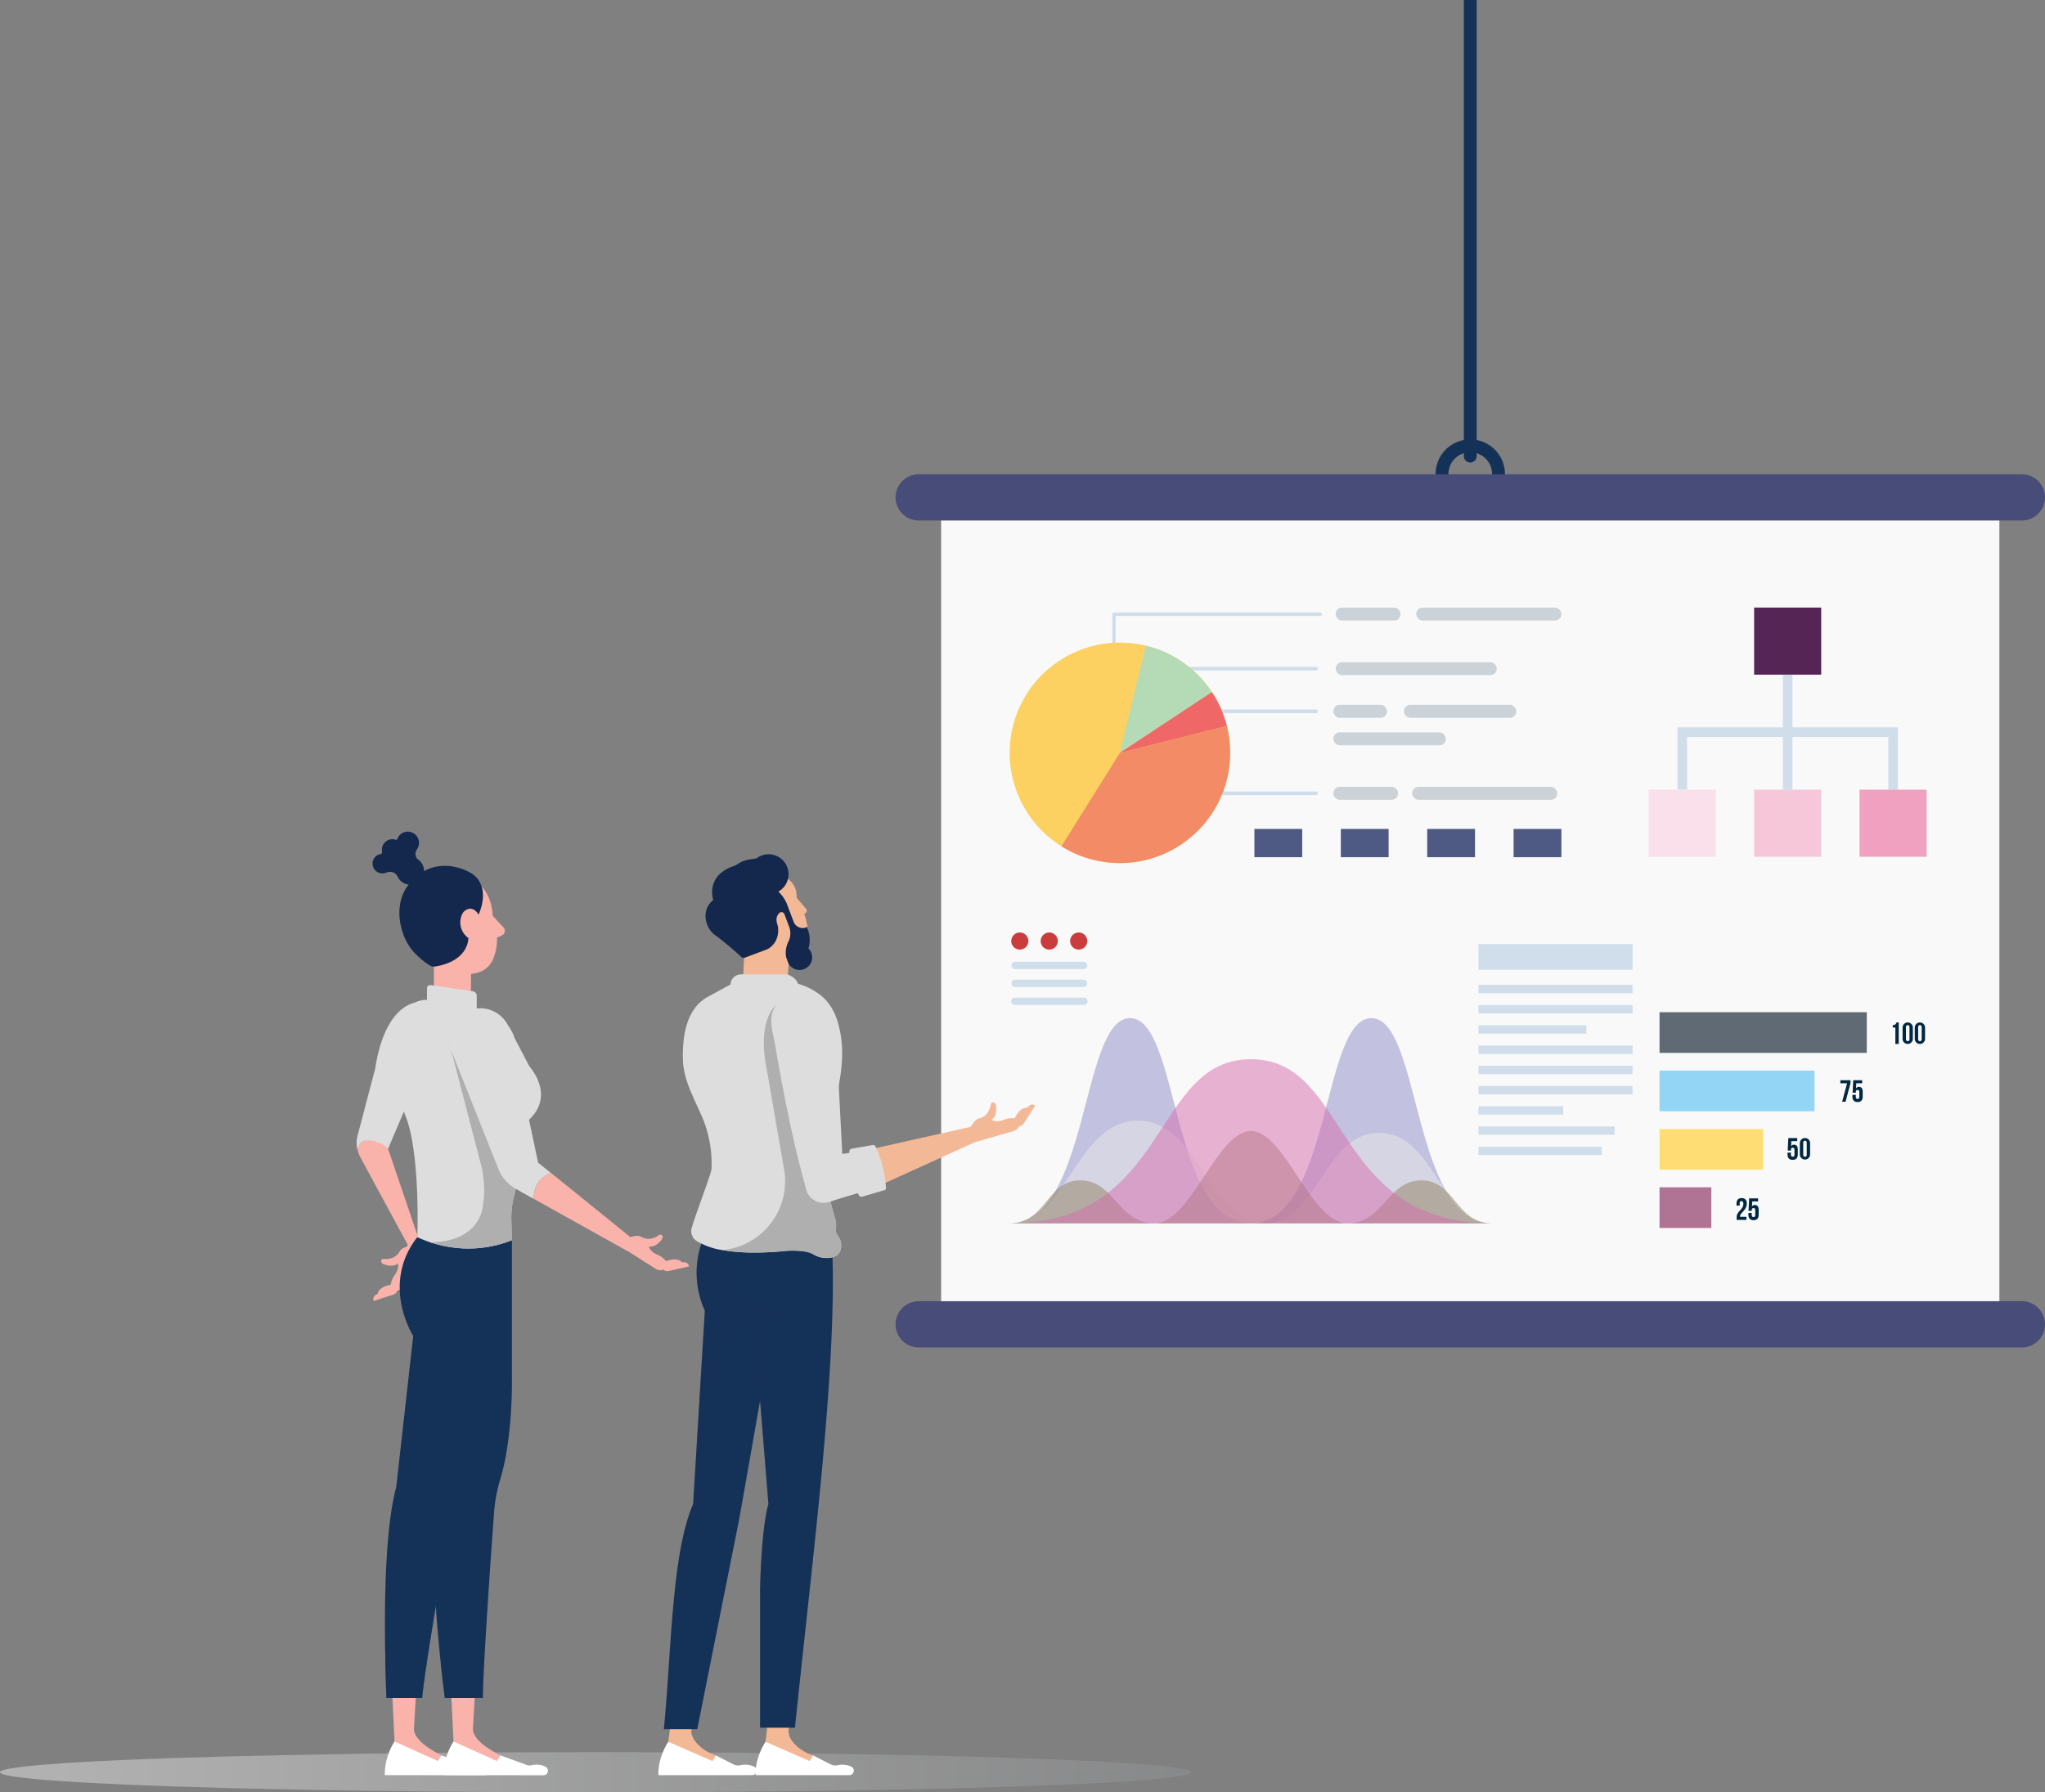 <svg xmlns="http://www.w3.org/2000/svg" xmlns:xlink="http://www.w3.org/1999/xlink" viewBox="0 0 796.17 697.9"><rect x="0" y="0" width="796.17" height="697.9" fill="#808080" stroke="none"/><defs><linearGradient id="linear-gradient" y1="690.07" x2="463.81" y2="690.07" gradientUnits="userSpaceOnUse"><stop offset="0" stop-color="#fff"></stop><stop offset="0.61" stop-color="#bbbcbd"></stop><stop offset="1" stop-color="#939597"></stop></linearGradient></defs><g style="isolation:isolate"><g id="Layer_1" data-name="Layer 1"><path d="M572.42,198.1a13.5,13.5,0,1,1,13.49-13.5A13.51,13.51,0,0,1,572.42,198.1Zm0-22a8.5,8.5,0,1,0,8.49,8.5A8.51,8.51,0,0,0,572.42,176.1Z" style="fill:#143257"></path><rect x="366.41" y="189.67" width="412" height="324" style="fill:#f9f9f9"></rect><path d="M796.17,193.67a9,9,0,0,1-9,9H357.66a9,9,0,0,1,0-18H787.17A9,9,0,0,1,796.17,193.67Z" style="fill:#484c79"></path><path d="M796.17,515.67a9,9,0,0,1-9,9H357.66a9,9,0,0,1,0-18H787.17A9,9,0,0,1,796.17,515.67Z" style="fill:#484c79"></path><path d="M400.37,366.42a3.33,3.33,0,1,1-3.33-3.33A3.33,3.33,0,0,1,400.37,366.42Z" style="fill:#cb3d3c"></path><path d="M411.83,366.42a3.33,3.33,0,1,1-3.33-3.33A3.33,3.33,0,0,1,411.83,366.42Z" style="fill:#cb3d3c"></path><path d="M423.3,366.42a3.33,3.33,0,1,1-3.33-3.33A3.33,3.33,0,0,1,423.3,366.42Z" style="fill:#cb3d3c"></path><path d="M421.87,377.34H395.23a1.43,1.43,0,0,1,0-2.86h26.64a1.43,1.43,0,0,1,0,2.86Z" style="fill:#d0ddeb"></path><path d="M421.87,384.32H395.23a1.43,1.43,0,0,1,0-2.86h26.64a1.43,1.43,0,0,1,0,2.86Z" style="fill:#d0ddeb"></path><path d="M421.87,391.29H395.23a1.43,1.43,0,1,1,0-2.85h26.64a1.43,1.43,0,1,1,0,2.85Z" style="fill:#d0ddeb"></path><path d="M569.91,0V177.6a2.5,2.5,0,1,0,5,0V0Z" style="fill:#143257"></path><rect x="694.12" y="262.7" width="3.73" height="44.78" style="fill:#d0ddeb"></rect><polygon points="738.9 307.48 735.17 307.48 735.17 286.95 656.8 286.95 656.8 307.48 653.07 307.48 653.07 283.22 738.9 283.22 738.9 307.48" style="fill:#d0ddeb"></polygon><rect x="641.87" y="307.48" width="26.12" height="26.12" style="fill:#fae0eb"></rect><rect x="723.97" y="307.48" width="26.12" height="26.12" style="fill:#efa1bf"></rect><rect x="682.92" y="307.48" width="26.12" height="26.12" style="fill:#f5c7d9"></rect><rect x="682.92" y="236.57" width="26.12" height="26.12" style="fill:#552555"></rect><g style="opacity:0.5;mix-blend-mode:multiply"><path d="M580.91,476.32c-31.38,0-27.58-79.88-47-79.88s-15.57,79.88-47,79.88-27.58-79.88-46.95-79.88-15.58,79.88-47,79.88Z" style="fill:#8b89c5"></path></g><path d="M580.91,476.32c-19.89,0-22.54-35.24-44-35.24s-24.13,35.24-44,35.24c-22.54,0-25.54-39.94-49.88-39.94s-27.35,39.94-49.89,39.94Z" style="fill:#ebebeb;opacity:0.5;mix-blend-mode:multiply"></path><path d="M580.91,476.32c-14.27,0-14.3-16.72-27.55-16.72s-14.53,16.72-28.8,16.72S500.25,440.38,487,440.38s-23.3,35.94-37.56,35.94-15.55-16.72-28.8-16.72-13.29,16.72-27.55,16.72Z" style="fill:#908260;opacity:0.5;mix-blend-mode:multiply"></path><path d="M580.91,476.32c-62.76,0-55.16-63.9-93.91-63.9s-31.15,63.9-93.91,63.9Z" style="fill:#d66cac;opacity:0.5;mix-blend-mode:multiply"></path><path d="M514.06,238.46H433.62a.65.65,0,0,0-.57.7v18.18a.79.79,0,0,0,.73.7.65.65,0,0,0,.57-.7V239.86h79.71a.65.65,0,0,0,.57-.7A.65.65,0,0,0,514.06,238.46Z" style="fill:#d0ddeb"></path><path d="M512.48,259.65H453.35a.72.72,0,0,0,0,1.4h59.13a.71.71,0,0,0,0-1.4Z" style="fill:#d0ddeb"></path><path d="M512.48,276.27H464.37a.72.72,0,0,0,0,1.41h48.11a.72.72,0,0,0,0-1.41Z" style="fill:#d0ddeb"></path><path d="M512.48,308.2H463.16a.72.72,0,0,0,0,1.4h49.32a.65.65,0,0,0,.57-.7A.65.65,0,0,0,512.48,308.2Z" style="fill:#d0ddeb"></path><circle cx="436.01" cy="293.14" r="42.92" transform="translate(1.44 588.41) rotate(-68.11)" style="fill:#fcd162"></circle><path d="M446.12,251.41,436,293.14l35.82-23.66A43,43,0,0,0,446.12,251.41Z" style="fill:#b4dbb6"></path><path d="M436,293.14l41.64-10.47a42.51,42.51,0,0,0-5.82-13.19Z" style="fill:#ef6767"></path><path d="M436,293.14l-22.75,36.39a42.93,42.93,0,0,0,64.39-46.86Z" style="fill:#f28b66"></path><rect x="520.02" y="236.57" width="25.23" height="5.05" rx="2.45" style="fill:#ccd3d8"></rect><rect x="551.38" y="236.57" width="56.51" height="5.05" rx="2.45" style="fill:#ccd3d8"></rect><rect x="520.02" y="257.83" width="62.69" height="5.05" rx="2.45" style="fill:#ccd3d8"></rect><rect x="519.12" y="274.45" width="20.85" height="5.05" rx="2.45" style="fill:#ccd3d8"></rect><rect x="546.58" y="274.45" width="43.76" height="5.05" rx="2.45" style="fill:#ccd3d8"></rect><rect x="519.12" y="285.15" width="43.76" height="5.05" rx="2.45" style="fill:#ccd3d8"></rect><rect x="519.09" y="306.37" width="25.23" height="5.05" rx="2.45" style="fill:#ccd3d8"></rect><rect x="549.78" y="306.37" width="56.51" height="5.05" rx="2.45" style="fill:#ccd3d8"></rect><rect x="488.37" y="322.77" width="18.61" height="11" style="fill:#4f5a84"></rect><rect x="522.01" y="322.77" width="18.61" height="11" style="fill:#4f5a84"></rect><rect x="555.65" y="322.77" width="18.61" height="11" style="fill:#4f5a84"></rect><rect x="589.28" y="322.77" width="18.61" height="11" style="fill:#4f5a84"></rect><rect x="575.6" y="367.6" width="60" height="10" style="fill:#d0ddeb"></rect><rect x="575.6" y="383.48" width="60" height="3.25" style="fill:#d0ddeb"></rect><rect x="575.6" y="391.36" width="60" height="3.25" style="fill:#d0ddeb"></rect><rect x="575.6" y="399.23" width="42" height="3.25" style="fill:#d0ddeb"></rect><rect x="575.6" y="407.11" width="60" height="3.25" style="fill:#d0ddeb"></rect><rect x="575.6" y="414.98" width="60" height="3.25" style="fill:#d0ddeb"></rect><rect x="575.6" y="422.86" width="60" height="3.25" style="fill:#d0ddeb"></rect><rect x="575.6" y="430.74" width="33" height="3.25" style="fill:#d0ddeb"></rect><rect x="575.6" y="438.61" width="53" height="3.25" style="fill:#d0ddeb"></rect><rect x="575.6" y="446.49" width="48" height="3.25" style="fill:#d0ddeb"></rect><rect x="646.1" y="394.13" width="80.69" height="15.84" style="fill:#5f6a74"></rect><rect x="646.1" y="416.86" width="60.34" height="15.84" style="fill:#93d5f5"></rect><rect x="646.1" y="439.59" width="40.34" height="15.84" style="fill:#fede74"></rect><rect x="646.1" y="462.31" width="20.17" height="15.84" style="fill:#af7394"></rect><path d="M678,467.71c-.42,0-.69.23-.69.83v.9h-1.24v-.82c0-1.34.67-2.11,2-2.11s2,.77,2,2.11c0,2.64-2.63,3.62-2.63,5a.55.55,0,0,0,0,.18h2.49V475h-3.81v-1c0-2.47,2.61-2.88,2.61-5.3C678.69,467.91,678.43,467.71,678,467.71Z" style="fill:#012841"></path><path d="M682,472.29v.78c0,.6.26.82.68.82s.68-.22.68-.82v-1.85c0-.6-.26-.82-.68-.82s-.68.22-.68.82v.26h-1.25l.24-4.87h3.48v1.2H682.2l-.11,2a1.24,1.24,0,0,1,1.15-.61c1,0,1.46.68,1.46,1.92V473c0,1.34-.67,2.11-2,2.11s-2-.77-2-2.11v-.7Z" style="fill:#012841"></path><path d="M697.26,448.79v.78c0,.6.27.82.69.82s.68-.22.68-.82v-1.85c0-.6-.26-.82-.68-.82s-.69.22-.69.82V448H696l.24-4.87h3.47v1.2h-2.29l-.1,2a1.24,1.24,0,0,1,1.15-.61c1,0,1.46.68,1.46,1.92v1.87c0,1.34-.67,2.11-2,2.11s-2-.77-2-2.11v-.7Z" style="fill:#012841"></path><path d="M700.72,445.12a2,2,0,1,1,4,0v4.37a2,2,0,1,1-4,0Zm1.32,4.45c0,.6.26.83.68.83s.69-.23.69-.83V445c0-.6-.27-.83-.69-.83s-.68.23-.68.83Z" style="fill:#012841"></path><path d="M720.45,420.61v1.15L718.51,429h-1.32l1.93-7.19h-2.63v-1.2Z" style="fill:#012841"></path><path d="M722.52,426.29v.78c0,.6.26.82.68.82s.68-.22.68-.82v-1.85c0-.6-.26-.82-.68-.82s-.68.22-.68.82v.26h-1.25l.24-4.87H725v1.2H722.7l-.11,2a1.24,1.24,0,0,1,1.15-.61c1,0,1.46.68,1.46,1.92V427c0,1.34-.67,2.11-2,2.11s-2-.77-2-2.11v-.7Z" style="fill:#012841"></path><path d="M736.89,399.16a1.3,1.3,0,0,0,1.45-1.05h.89v8.39h-1.32v-6.4h-1Z" style="fill:#012841"></path><path d="M740.72,400.12a2,2,0,1,1,4,0v4.37a2,2,0,1,1-4,0Zm1.32,4.45c0,.6.26.83.68.83s.69-.23.69-.83V400c0-.6-.27-.83-.69-.83s-.68.23-.68.83Z" style="fill:#012841"></path><path d="M745.47,400.12a2,2,0,1,1,4,0v4.37a2,2,0,1,1-4,0Zm1.32,4.45c0,.6.27.83.69.83s.68-.23.68-.83V400c0-.6-.26-.83-.68-.83s-.69.23-.69.83Z" style="fill:#012841"></path><ellipse cx="231.9" cy="690.07" rx="231.9" ry="7.83" style="opacity:0.4;mix-blend-mode:multiply;fill:url(#linear-gradient)"></ellipse><path d="M140.62,444.94l.12-.11c2.18-2,8.4-1,10.39,2.61l11.88,35a9.06,9.06,0,0,1-.41,6.82l-5.41,11.3a3.45,3.45,0,0,1-2.64,2.05c-.1,1.21-1.82,1.61-1.82,1.61l-2,.65-5.2,1.7c-.9-1.9,1.52-2.77,1.52-2.77.41-2.88,5.06-3.54,5.06-3.54a8.5,8.5,0,0,1,1.76-4.08,7.25,7.25,0,0,0,.69-1.25,5.31,5.31,0,0,0,.36-1.06,3.53,3.53,0,0,0,0-1.93c-2.23,1.89-5.81.18-5.81.18a3.36,3.36,0,0,1-.51-.42.92.92,0,0,1-.18-1,.91.91,0,0,1,.91-.51c3.91.39,5.61-1.78,6.17-2.76a3.86,3.86,0,0,1,1.71-1.56h0a6.27,6.27,0,0,1,.92-.35.79.79,0,0,0,.46-1.12L140.3,450.62a11.08,11.08,0,0,1-.76-1.73C138.87,445.43,140.38,445.15,140.62,444.94Z" style="fill:#f9b3ab"></path><path d="M139.26,442l6.81-25.9c4-26,16.62-25.83,16.62-25.83l1,27.43L151.08,447.3l0,.14c-1.45-2.41-8.21-4.6-10.39-2.61l-.12.11a3.62,3.62,0,0,0-1.08,3.95A11.82,11.82,0,0,1,139.26,442Z" style="fill:#ddd"></path><path d="M163.47,633.58l-2.31,39.57c0,2.74,2.68,5.24,4.86,6.84a55.37,55.37,0,0,0,5.82,3.54l1.74,4.33h-4.75s-14.6,2.88-15.22-9.78c-1.36-27.34-2-44.49-2-44.49Z" style="fill:#f9b3ab"></path><path d="M153.61,678.08a24.41,24.41,0,0,0-3.81,13.11l38.84.06a1.72,1.72,0,0,0,1.66-1.31,1.76,1.76,0,0,0-.82-2,7.84,7.84,0,0,0-5.53-.57,3.62,3.62,0,0,1-2.33-.34l-9.78-3.53-1.35,2.2Z" style="fill:#fff"></path><path d="M150,645.53c0,.6,0,1.18,0,1.75v.26c.19,7.72.44,13.59.44,13.59h13.93c.87-10.53,8.27-53.1,11.05-71a60.6,60.6,0,0,1,3.53-13c.38-1,.75-2,1.09-3,5.41-15.75,6.66-36,6.66-36l4.37-52.92-16.85-2.4-11.76-1.08c-14.4,18.43-1.59,38.45-1.59,38.45L154.27,579C149.74,595.72,149.6,627,150,645.53Z" style="fill:#143257"></path><path d="M150,645.53c0,.6,0,1.18,0,1.75v.26c.19,7.72.44,13.59.44,13.59h13.93c.87-10.53,8.27-53.1,11.05-71a60.6,60.6,0,0,1,3.53-13c.38-1,.75-2,1.09-3l-5.15-61.54-14.42-19.22s-3.6,13.75,5.21,26c0,0,.8,23.23,1.06,59.8,0,0-5.29,26.93-2.81,38.69a29.18,29.18,0,0,1,.34,10C163.36,634.34,160.15,642.92,150,645.53Z" style="fill:#143257;opacity:0.3;mix-blend-mode:multiply"></path><path d="M186.42,633.58l-2.3,39.57c0,2.74,2.68,5.24,4.86,6.84a55.37,55.37,0,0,0,5.82,3.54l1.74,4.33h-4.75s-14.6,2.88-15.22-9.78c-1.36-27.34-2-44.49-2-44.49Z" style="fill:#f9b3ab"></path><path d="M176.57,678.08a24.41,24.41,0,0,0-3.81,13.11l38.84.06a1.72,1.72,0,0,0,1.66-1.31,1.76,1.76,0,0,0-.82-2,7.86,7.86,0,0,0-5.54-.57,3.59,3.59,0,0,1-2.32-.34l-9.78-3.53-1.35,2.2Z" style="fill:#fff"></path><path d="M170.28,579.81c-3.24,17.58-.54,50.27,1.38,68.38l0,.26c.82,7.68,1.49,12.68,1.49,12.68H188c0-10.57,3-53.91,4.34-72a60.93,60.93,0,0,1,2.45-13.22c2.77-9.17,3.85-20.32,4.27-28.44.34-6.5.24-11,.24-11V482.92l-15.14-2.1-14.29-2.33-7.34,3.24c-8.8,21.16,7.22,36.81,7.22,36.81Z" style="fill:#143257"></path><rect x="168.93" y="372.37" width="14.36" height="16.6" style="fill:#f9b3ab"></rect><path d="M148.21,332.55h0a.71.71,0,0,0,.56-.83h0a4.17,4.17,0,0,1,1.75-4.28,4.07,4.07,0,0,1,3.76-.39l0-.1a.29.29,0,0,0,.37-.17l0,.1a4.26,4.26,0,0,1,1.64-2.29,4.37,4.37,0,0,1,5.94,6.26h.06a2.82,2.82,0,0,0,.6,3.94h0a5.12,5.12,0,0,1,.52.4A5.38,5.38,0,1,1,156,343a5.18,5.18,0,0,1-1.21-1.68h0a3.18,3.18,0,0,0-4.22-1.55l0-.09a3.81,3.81,0,0,1-3.8-6.59A3.86,3.86,0,0,1,148.21,332.55Z" style="fill:#14274d"></path><path d="M185.6,396.29v-8.6a1.72,1.72,0,0,0-1.48-1.7l-16.48-2.4a1.21,1.21,0,0,0-1.4,1.21v8.27Z" style="fill:#ddd"></path><path d="M153.63,416.44a67,67,0,0,0,4.34,18.3c5.73,14.6,4.51,47,4.51,47a49.35,49.35,0,0,0,5.07,2,47.68,47.68,0,0,0,7.41,1.8,45.64,45.64,0,0,0,24.29-2.62l-.17-8.07a34.3,34.3,0,0,1,1.18-9.72c1.66-6.11,2.59-14.81,3.05-20.73.32-3.89.43-6.58.43-6.58,13.91-10.07,2.4-22.54,2.4-22.54l-5.76-11a16.74,16.74,0,0,0-11.51-11l-21-3.79a10.34,10.34,0,0,0-7,1.23C153.39,395,152.71,406.69,153.63,416.44Z" style="fill:#ddd"></path><path d="M175.11,378.43s1.8,3,6.6,2.8l1.58,3.76v-8Z" style="fill:#f9b3ab;mix-blend-mode:multiply"></path><path d="M183.8,342.26s7.59,3.37,8,14.33l4.27,4.59a1.89,1.89,0,0,1,.48,1.5,1.84,1.84,0,0,1-.83,1.34,8.06,8.06,0,0,1-2.23,1,19.29,19.29,0,0,1-1.91,9.25,9.08,9.08,0,0,1-6,4.57c-3.78.87-10.94,1.7-16.55-2.44l6.32-30.76Z" style="fill:#f9b3ab"></path><path d="M169.05,376.39c13.7-2.1,13.28-11.16,13.28-11.16a7.41,7.41,0,0,1-1.9-10.12c3.58-3.37,5.9,1.05,5.9,1.05,5.27-12.64-3.37-16.43-3.37-16.43s-13.49-8.22-23.81,4.63c-4.15,5.17-4.45,12.25-2.5,18.3a21.43,21.43,0,0,0,4.54,8.15C162.4,372.11,167.18,376.68,169.05,376.39Z" style="fill:#14274d"></path><path d="M167.55,483.74a47.68,47.68,0,0,0,7.41,1.8,45.64,45.64,0,0,0,24.29-2.62l-.17-8.07a34.3,34.3,0,0,1,1.18-9.72c1.66-6.11,2.59-14.81,3.05-20.73l-28.4-38.34,12.81,49.25s1.47,8,.4,12.82C188.12,468.13,188.52,483.42,167.55,483.74Z" style="fill:#afafaf"></path><path d="M175.75,409.19a12.09,12.09,0,1,1,23.05-7l10.71,50.55,5,4c-2.71,1-6.75,3.61-6.75,10.07l-7-3.94a15.29,15.29,0,0,1-6.7-7.66Z" style="fill:#ddd"></path><path d="M207.8,466.8c0-6.46,4-9.06,6.75-10.07l30.91,25a8.41,8.41,0,0,1,2.11-.51h0a3.75,3.75,0,0,1,2.26.46c1,.56,3.56,1.55,6.72-.78a.89.89,0,0,1,1,0,.91.91,0,0,1,.38,1,2.74,2.74,0,0,1-.22.62s-2.2,3.31-5.08,2.82a3.39,3.39,0,0,0,1,1.67,6,6,0,0,0,.85.73,7,7,0,0,0,1.23.72,8.54,8.54,0,0,1,3.61,2.6s4.33-1.81,6.15.46c0,0,2.53-.49,2.73,1.6l-5.34,1.2-2.08.48s-1.68.54-2.38-.45a3.47,3.47,0,0,1-3.32-.41l-9.71-6.2h0Z" style="fill:#f9b3ab"></path><path d="M314.51,367.59l0-3.88,0-2c-.05-.29-.07-.56-.12-.82a30.41,30.41,0,0,0-1.3-5.1l.4-.2a1.13,1.13,0,0,0,.59-.77,1.1,1.1,0,0,0-.24-.94l-3.45-4a1.07,1.07,0,0,1-.26-.71,7.93,7.93,0,0,0-4.85-7.74l-.62,1.64-.66-.62a27.18,27.18,0,0,0-4-2.91L290.31,351,290,361.47l-.32,11.47v0l-.7,15.29,17.48-3.13.57-10.07-.07-.21Z" style="fill:#f3b997"></path><path d="M314.75,369.32a11.68,11.68,0,0,0,.06-6.47,11,11,0,0,0-.37-1.12c-.05-.29-.07-.56-.12-.82a3.84,3.84,0,0,1-3.13.21,3.77,3.77,0,0,1-2.21-2.21c-1.09-2.87-2.34-6.21-2.34-6.21a14,14,0,0,0-3.6-5.53,7.77,7.77,0,1,0-8.64-12.86,20.17,20.17,0,0,0-5.06,1c-1.33.44-2.45,1.5-3.67,1.92-11.19,3.73-8,13.24-8,13.24-5.07,4-2.9,11.15.69,13.59a127.64,127.64,0,0,1,10.28,8.57,1.42,1.42,0,0,0,1.08.34,1.77,1.77,0,0,0,.31-.08l8.81-3.31c5.42-3.14,3.95-9.21,3.95-9.21-1-2.59-.24-4,.61-4.87a1.23,1.23,0,0,1,2,.48l1.86,4.93a7.28,7.28,0,0,1-.21,5.52,9.85,9.85,0,0,0-1,6.27l.52,1.38a4.25,4.25,0,0,0,.21.56l.17.45h0a4.91,4.91,0,1,0,7.85-5.74Z" style="fill:#14274d"></path><path d="M274.36,644.3l-5.18,29.51c-.18,3,2.54,5.82,5,7.49a20.55,20.55,0,0,0,4.56,2.29l1.78,4.31h-4.83l-15.5-9.7.54-4.19,1.67-27Z" style="fill:#f3b997"></path><path d="M260.19,678.2s-4.12,5.94-3.85,13h36.49a1.74,1.74,0,0,0,.84-3.27,8.21,8.21,0,0,0-5.62-.55,3.79,3.79,0,0,1-2.37-.33l-6.94-3.5-1.36,2.18Z" style="fill:#fff"></path><path d="M304.79,495.08,288.44,587.9q-.58,3.3-1.24,6.59L271.46,673.3h-13c1.65-16.71,2.38-36.33,4.23-53.76,1.42-13.36,3.51-25.44,7.18-33.92l4.55-75.28a35.81,35.81,0,0,1-1.21-26.52,42,42,0,0,1,6.6-12.55l22.7,6.39Z" style="fill:#143257"></path><path d="M286.43,495.82a3.28,3.28,0,0,1,.83,0l-3.38-9.66-10.71-2.3a35.84,35.84,0,0,0,1.21,26.53l-4.55,75.27c-3.67,8.48-5.76,20.56-7.18,33.92A121.61,121.61,0,0,1,271,592.63c.94-2.11,3.35-5.56,5.44-6.54l4.1-1.91-6.46-.07a483.76,483.76,0,0,1,3.87-50.66,18.63,18.63,0,0,1,17.75-16.18h0V511.4Z" style="fill:#182f57;opacity:0.3;mix-blend-mode:multiply"></path><path d="M310.14,642.91,307,673.81c-.17,3,2.54,5.82,5,7.49a20.73,20.73,0,0,0,4.57,2.29l1.77,4.31h-4.83l-15.49-9.7.54-4.19,1.33-26.14Z" style="fill:#f3b997"></path><path d="M298.05,678.2s-4.13,5.94-3.86,13h36.5a1.75,1.75,0,0,0,.84-3.27,8.24,8.24,0,0,0-5.63-.55,3.8,3.8,0,0,1-2.37-.33l-6.93-3.5-1.37,2.18Z" style="fill:#fff"></path><path d="M319.74,575.33c-3,31.45-6.91,65.16-10.24,97.4H295.91V619.46s.37-23.83,3.26-33.84l-2.48-30.73-1.61-19.67-1.88-23.28v-.21a36.24,36.24,0,0,1-5.49-7A33.55,33.55,0,0,1,284,479.36h39.61c.11,1.51.23,3.07.29,4.68C325.12,508.35,323,540.45,319.74,575.33Z" style="fill:#143257"></path><path d="M309.55,584.65l-7.28,2.89s-4.54,13.46-6.36,33.92v-2s.37-23.83,3.26-33.84l-2.48-30.73-1.61-19.67-1.88-23.49a36.24,36.24,0,0,1-5.49-7,33.91,33.91,0,0,1-3.1-6.8c1.15,2.5,5.84,11,14.52,11.53l5.58.13s-9.49,9.49-4.76,45.35l2.71,29.71Z" style="fill:#182f57;opacity:0.3;mix-blend-mode:multiply"></path><path d="M284.42,383v.65c0,1.51,26.51,1,26.31-.66,0,0,0,0,0,0a6.26,6.26,0,0,0-4.65-3.6l-.09,0H288.3A4.14,4.14,0,0,0,284.42,383Z" style="fill:#ddd"></path><path d="M326.82,482.21c-.37-.62-.91-1.55-1.54-2.74a10.43,10.43,0,0,0-.45-5.92,61.28,61.28,0,0,1-2.65-17.06,93.06,93.06,0,0,1,1.23-17.75c2.37-14,7-26.67,2.68-41-3.34-11.15-12.91-15.14-23.44-16.26a18.82,18.82,0,0,0-3.52,0l-.93,0c-5.31.13-9.52.1-13.3,1.72l-.32.05-9,4.89c-8.61,4.7-9.87,15.72-9.72,24.18.14,7.67,3.88,14.42,6.93,21.33A46.27,46.27,0,0,1,277,455.1c-.07,2-5.65,16.09-7.7,23a4.55,4.55,0,0,0,1.94,5.13,27.28,27.28,0,0,0,10,3.53c5.67,1,13.78,1.45,25.31.27,3.45-.14,7.89,0,10.05,1.35a9.83,9.83,0,0,0,5.79,1.45c2.66-.16,5.37-1.32,5.07-5.49A4.92,4.92,0,0,0,326.82,482.21Z" style="fill:#ddd"></path><path d="M322.41,489.8a9.83,9.83,0,0,1-5.79-1.45c-2.16-1.35-6.6-1.49-10.05-1.35-11.53,1.18-19.64.76-25.31-.27l.24,0a26.92,26.92,0,0,0,23.76-31.41l-6.77-39.15c-3.86-19.07,3.6-24.81,3.6-24.81l20.09,65.15a61.28,61.28,0,0,0,2.65,17.06,10.43,10.43,0,0,1,.45,5.92c.63,1.19,1.17,2.12,1.54,2.74a4.92,4.92,0,0,1,.66,2.1C327.78,488.48,325.07,489.64,322.41,489.8Z" style="fill:#afafaf"></path><path d="M327.92,449.31,326.2,416c2.64-9.4.47-27.88-11.15-30.39a10.85,10.85,0,0,0-2-.26,13,13,0,0,0-12.13,8.32c-1.51,4.27,0,8.45.76,12.7,2.13,12.47,4.47,24.79,7.24,37.15,1.48,6.64,3.23,13.26,5,19.85a6.71,6.71,0,0,0,3.44,4.17,7,7,0,0,0,5.38.49l4.79-1.52,11.9-3.54-3.58-14.77Z" style="fill:#ddd"></path><path d="M399.91,431.34c-3-.35-4.84,4.1-4.84,4.1a8.76,8.76,0,0,0-4.51.69,7.12,7.12,0,0,1-1.42.37,5.36,5.36,0,0,1-1.16.07,3.48,3.48,0,0,1-1.9-.51c2.46-1.73,1.69-5.74,1.69-5.74a3.33,3.33,0,0,0-.28-.62.95.95,0,0,0-1.75.33c-.63,4-3.23,5.1-4.35,5.41a3.89,3.89,0,0,0-2,1.29h0c-.7.82-1.54,2.05-1.54,2.05l-42.09,9.43L339.35,463l40.23-18.27L394,440.6a3.59,3.59,0,0,0,2.74-2.09c1.22.22,2.06-1.38,2.06-1.38l1.19-1.85,3-4.73C401.41,429.15,399.91,431.34,399.91,431.34Z" style="fill:#f3b997"></path><path d="M331.49,447.3a1,1,0,0,0-.81.93,32.36,32.36,0,0,0,3.77,17.25,1,1,0,0,0,1.14.5l8.79-2.57a.8.8,0,0,0,.56-.83,45.64,45.64,0,0,0-4.09-16.2,1,1,0,0,0-1.05-.55Z" style="fill:#ddd"></path></g></g></svg>